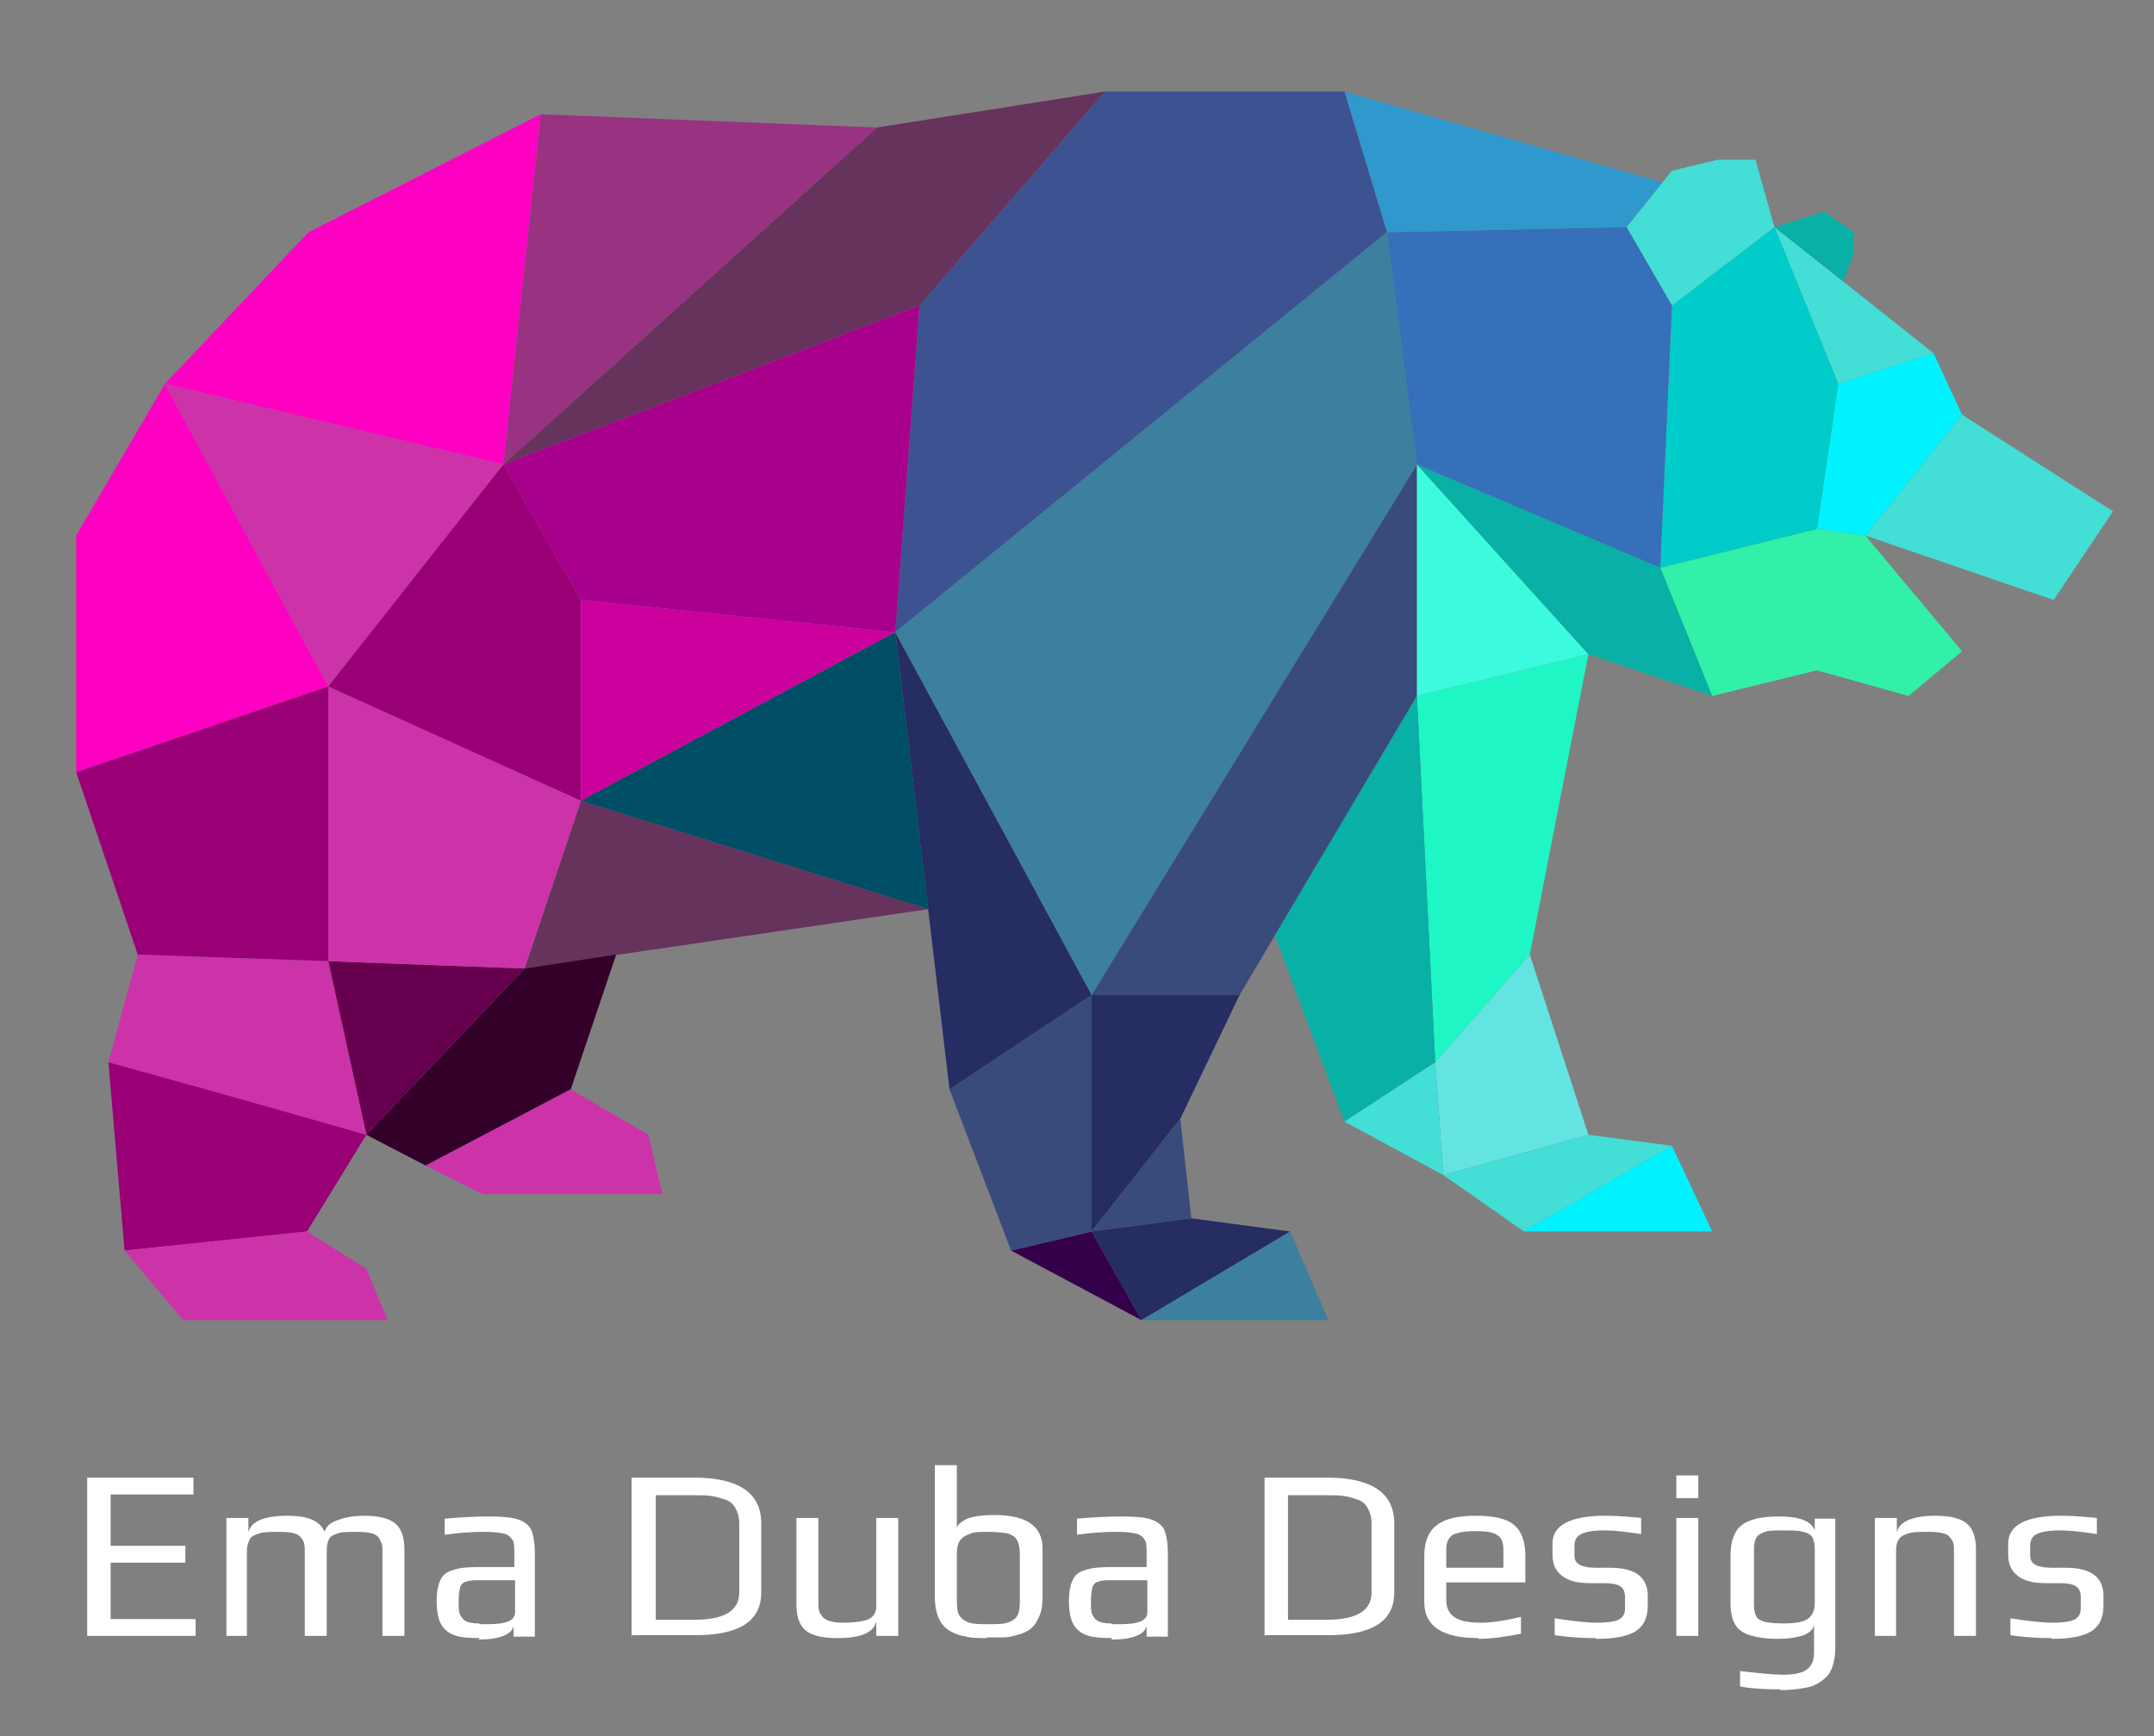 <svg viewBox="0 0 294 237" version="1.1" xmlns="http://www.w3.org/2000/svg" id="Layer_1">
  
  <rect x="0" y="0" width="294" height="237" fill="#808080" stroke="none"/>
  
  <defs>
    <style>
      .st0 {
        fill: none;
      }

      .st1 {
        fill: #09b0a5;
      }

      .st2 {
        fill: #64e3e3;
      }

      .st3 {
        fill: #993281;
      }

      .st4 {
        fill: #3c7f9e;
      }

      .st5 {
        fill: #34004a;
      }

      .st6 {
        fill: #43ded6;
      }

      .st7 {
        fill: #cc33a8;
      }

      .st8 {
        fill: #a8008c;
      }

      .st9 {
        fill: #1ef7c5;
      }

      .st10 {
        fill: #3d5291;
      }

      .st11 {
        fill: #990075;
      }

      .st12 {
        fill: #00f2ff;
      }

      .st13 {
        fill: #00ccc9;
      }

      .st14 {
        fill: #2f98cc;
      }

      .st15 {
        fill: #32f0a7;
      }

      .st16 {
        fill: #fff;
      }

      .st17 {
        fill: #cc009c;
      }

      .st18 {
        fill: #3cfadd;
      }

      .st19 {
        fill: #33002a;
      }

      .st20 {
        fill: #66004e;
      }

      .st21 {
        fill: #252d63;
      }

      .st22 {
        fill: #ff00c3;
      }

      .st23 {
        fill: #366fba;
      }

      .st24 {
        fill: #66335d;
      }

      .st25 {
        fill: #384b7a;
      }

      .st26 {
        fill: #004e66;
      }
    </style>
  </defs>
  <rect height="335" width="380.7" y="-45.9" x="-41" class="st0"></rect>
  <g>
    <polygon points="288.4 69.8 267.8 56.6 254.6 73.1 280.3 81.9 288.4 69.8" class="st6"></polygon>
    <polygon points="267.8 88.9 254.6 73.1 248 72.2 226.6 77.5 233.7 95 248 91.5 260.5 95 267.8 88.9" class="st15"></polygon>
    <polygon points="267.8 56.6 263.9 48.2 250.9 52.4 248 72.2 254.6 73.1 267.8 56.6" class="st12"></polygon>
    <polygon points="242.2 31 263.9 48.2 250.9 52.4 242.2 31" class="st6"></polygon>
    <polygon points="248 72.2 250.9 52.4 242.2 31 228.2 41.7 226.6 77.5 248 72.2" class="st13"></polygon>
    <polygon points="239.6 21.8 242.2 31 228.2 41.7 222 31 228.2 23.3 234.5 21.8 239.6 21.8" class="st6"></polygon>
    <polygon points="251.6 38.4 253 34.6 253 31.7 249 28.9 242.2 31 251.6 38.4" class="st1"></polygon>
    <polygon points="228.2 41.7 226.6 77.5 193.4 63.4 189.3 31.7 222 31 228.2 41.7" class="st23"></polygon>
    <polygon points="226.9 24.9 183.5 12.5 189.3 31.7 222 31 226.9 24.9" class="st14"></polygon>
    <polygon points="193.4 95 169.2 135.8 149 135.8 193.4 63.4 193.4 95" class="st25"></polygon>
    <polygon points="216.8 89.3 208.8 130.3 195.9 145 193.4 95 216.8 89.3" class="st9"></polygon>
    <polygon points="174 127.7 183.5 153.1 195.9 145 193.4 95 174 127.7" class="st1"></polygon>
    <polygon points="208.8 130.3 216.8 154.9 197 160.4 195.9 145 208.8 130.3" class="st2"></polygon>
    <polygon points="183.5 153.1 197 160.4 195.9 145 183.5 153.1" class="st6"></polygon>
    <polygon points="216.8 154.9 228.2 156.4 208 168.1 197 160.4 216.8 154.9" class="st6"></polygon>
    <polygon points="233.7 168.1 228.2 156.4 208 168.1 233.7 168.1" class="st12"></polygon>
    <polygon points="169.2 135.8 161.1 152.7 149 168.1 149 135.8 169.2 135.8" class="st21"></polygon>
    <polygon points="162.6 166.3 161.1 152.7 149 168.1 162.6 166.3" class="st25"></polygon>
    <polygon points="176.1 168.1 162.6 166.3 149 168.1 155.8 180.2 176.1 168.1" class="st21"></polygon>
    <polygon points="181.3 180.2 176.1 168.1 155.8 180.2 181.3 180.2" class="st4"></polygon>
    <polygon points="149 168.1 155.8 180.2 138 170.7 149 168.1" class="st5"></polygon>
    <polygon points="129.6 148.7 149 135.8 149 168.1 138 170.7 129.6 148.7" class="st25"></polygon>
    <polygon points="122.2 86.3 129.6 148.7 149 135.8 122.2 86.3" class="st21"></polygon>
    <polygon points="183.5 12.5 150.8 12.5 125.5 41.7 122.2 86.3 189.3 31.7 183.5 12.5" class="st10"></polygon>
    <polygon points="193.4 63.4 189.3 31.7 122.2 86.3 149 135.8 193.4 63.4" class="st4"></polygon>
    <polygon points="150.8 12.5 125.5 41.7 68.7 63.4 119.7 17.4 150.8 12.5" class="st24"></polygon>
    <polygon points="122.2 86.3 125.5 41.7 68.7 63.4 79.3 81.9 122.2 86.3" class="st8"></polygon>
    <polygon points="126.7 124.1 71.6 132.2 79.3 109.3 126.7 124.1" class="st24"></polygon>
    <polygon points="84.1 130.3 77.9 148.7 58.1 159.1 50 154.9 71.6 132.2 84.1 130.3" class="st19"></polygon>
    <polygon points="88.5 154.9 77.9 148.7 58.1 159.1 65.9 163 90.4 163 88.5 154.9" class="st7"></polygon>
    <polygon points="71.6 132.2 50 154.9 44.8 131.2 71.6 132.2" class="st20"></polygon>
    <polygon points="44.8 131.2 50 154.9 14.8 145 18.8 130.3 44.8 131.2" class="st7"></polygon>
    <polygon points="41.9 168.1 50 154.9 32.4 149.9 14.8 145 17 170.7 41.9 168.1" class="st11"></polygon>
    <polygon points="41.9 168.1 50 173.2 52.9 180.2 25 180.2 17 170.7 41.9 168.1" class="st7"></polygon>
    <polygon points="44.8 93.7 10.4 105.4 10.4 73.1 22.5 52.4 44.8 93.7" class="st22"></polygon>
    <polygon points="119.7 17.4 73.8 15.6 68.7 63.4 119.7 17.4" class="st3"></polygon>
    <polygon points="22.5 52.4 68.7 63.4 73.8 15.6 42.1 31.7 22.5 52.4" class="st22"></polygon>
    <polygon points="79.3 109.3 44.8 93.7 44.8 131.2 71.6 132.2 79.3 109.3" class="st7"></polygon>
    <polygon points="10.4 105.4 18.8 130.3 44.8 131.2 44.8 93.7 10.4 105.4" class="st11"></polygon>
    <polygon points="22.5 52.4 44.8 93.7 68.7 63.4 22.5 52.4" class="st7"></polygon>
    <polygon points="79.3 109.3 79.3 81.9 68.7 63.4 44.8 93.7 79.3 109.3" class="st11"></polygon>
    <polygon points="79.3 109.3 79.3 81.9 122.2 86.3 79.3 109.3" class="st17"></polygon>
    <polygon points="126.7 124.1 122.2 86.3 79.3 109.3 126.7 124.1" class="st26"></polygon>
    <polygon points="193.4 95 216.8 89.3 193.4 63.4 193.4 95" class="st18"></polygon>
    <polygon points="226.6 77.5 193.4 63.4 216.8 89.3 233.7 95 226.6 77.5" class="st1"></polygon>
  </g>
  <path d="M11.9,223.3v-21.6h14.5v2.3h-11.3v7h10.2v2.3h-10.2v7.7h11.6v2.3h-14.8ZM30.9,223.3v-16.1h3v2c.3-1.5,2.1-2.3,5.4-2.3h0c2.7,0,4.4.7,5,2.2h0c.2-.7.8-1.3,1.8-1.6,1-.4,2.3-.6,3.7-.6h0c2,0,3.4.4,4.2,1.1.8.7,1.2,1.9,1.2,3.5h0v11.8h-3v-11.6c0-.4,0-.8-.1-1s-.2-.5-.4-.8h0c-.4-.6-1.4-.8-3-.8h0c-1.2,0-2,0-2.6.2-.6.2-1,.4-1.2.8-.2.4-.3.9-.3,1.6h0v11.6h-3v-11.6c0-.4,0-.8-.1-1,0-.3-.2-.5-.4-.8h0c-.4-.6-1.4-.8-2.9-.8h0c-1.2,0-2.1,0-2.8.2-.6.2-1.1.4-1.3.8-.2.4-.4.9-.4,1.6h0v11.6h-3ZM65.5,223.6c-1.5,0-2.7-.1-3.5-.4-.8-.3-1.4-.8-1.8-1.5-.4-.7-.6-1.8-.6-3.2h0c0-1.2.2-2.2.5-2.8.3-.7.9-1.2,1.8-1.4.8-.3,2-.4,3.5-.4h4.8v-2.5c0-.6-.1-1.1-.4-1.4-.2-.3-.6-.6-1.2-.7-.5-.1-1.3-.2-2.4-.2h0c-1.7,0-3.5.1-5.5.4h0v-2.2c2.2-.2,4.2-.3,5.9-.3h0c1.9,0,3.2.1,4.1.4.9.3,1.5.8,1.8,1.4.3.7.5,1.8.5,3.2h0v11.4h-2.9v-1.5c-.2,1.2-1.9,1.9-4.8,1.9h0ZM65.4,221.7h.6c1.1,0,2,0,2.8-.2h0c1-.2,1.5-.7,1.5-1.4h0v-4.4h-4.6c-1,0-1.6,0-2.1.2-.4.1-.7.4-.8.8-.1.4-.2,1-.2,1.9h0c0,.8,0,1.4.2,1.8s.4.7.8.9c.4.2,1,.3,1.8.3h0ZM86.2,223.3v-21.6h8.6c6,0,9.1,2.1,9.1,6.2h0v9.5c0,3.9-3,5.8-9,5.8h-8.6ZM89.5,221.1h5.2c4.1,0,6.2-1.2,6.2-3.7h0v-9.5c0-.8-.2-1.5-.5-2-.3-.6-.8-1-1.4-1.2h0c-.6-.2-1.2-.4-1.9-.5-.6-.1-1.4-.1-2.3-.1h-5.3v17.2ZM114.2,223.6c-2.1,0-3.5-.4-4.3-1.1s-1.2-1.9-1.2-3.5h0v-11.8h3v11.6c0,.4,0,.8.1,1,0,.3.2.5.4.8h0c.4.6,1.4.9,2.9.9h0c1.6,0,2.8-.2,3.5-.5h0c.6-.3,1-.9,1-1.7h0v-12.1h3v16.1h-3v-2c-.3,1.5-2,2.3-5.3,2.3h0ZM134.8,223.6c-1.2,0-2.2,0-2.9-.2-.7-.1-1.4-.3-2.1-.7h0c-1.4-.7-2.2-2.3-2.2-4.7h0v-18h3v6.7c0,.6,0,1.2,0,1.9h0c.1-.5.6-.9,1.4-1.3h0c.8-.3,2.1-.5,3.7-.5h0c4.4,0,6.6,1.5,6.6,4.6h0v6.6c0,1-.1,1.8-.4,2.5-.3.7-.6,1.3-1.1,1.7h0c-.4.4-1,.7-1.7.9-.7.2-1.4.4-2.1.4h0c-.6,0-1.4,0-2.3,0h0ZM134.9,221.7c1.2,0,2,0,2.6-.2.6-.2,1.1-.5,1.3-.9.3-.4.4-1.1.4-2h0v-6.3c0-.9-.1-1.6-.4-2.1-.3-.5-.7-.7-1.3-.9-.6-.1-1.5-.2-2.7-.2h0c-1.1,0-1.9,0-2.5.3-.6.2-1,.5-1.3.9-.3.5-.4,1.1-.4,2h0v6.3c0,.9.1,1.6.4,2,.3.4.7.7,1.3.9.6.2,1.5.2,2.6.2h0ZM151.8,223.6c-1.5,0-2.7-.1-3.5-.4-.8-.3-1.4-.8-1.8-1.5-.4-.7-.6-1.8-.6-3.2h0c0-1.2.2-2.2.5-2.8.3-.7.9-1.2,1.8-1.4.8-.3,2-.4,3.5-.4h4.8v-2.5c0-.6-.1-1.1-.4-1.4-.2-.3-.6-.6-1.2-.7-.5-.1-1.3-.2-2.4-.2h0c-1.7,0-3.5.1-5.5.4h0v-2.2c2.2-.2,4.2-.3,6-.3h0c1.9,0,3.2.1,4.1.4.9.3,1.5.8,1.8,1.4.3.7.5,1.8.5,3.2h0v11.4h-2.9v-1.5c-.2,1.2-1.9,1.9-4.8,1.9h0ZM151.7,221.7h.6c1.1,0,2,0,2.8-.2h0c1-.2,1.5-.7,1.5-1.4h0v-4.4h-4.6c-1,0-1.6,0-2.1.2-.4.1-.7.4-.8.8-.1.4-.2,1-.2,1.9h0c0,.8,0,1.4.2,1.8.2.4.4.7.8.9.4.2,1,.3,1.8.3h0ZM172.6,223.3v-21.6h8.6c6,0,9.1,2.1,9.1,6.2h0v9.5c0,3.9-3,5.8-9,5.8h-8.6ZM175.8,221.1h5.2c4.1,0,6.2-1.2,6.2-3.7h0v-9.5c0-.8-.2-1.5-.5-2-.3-.6-.8-1-1.4-1.2h0c-.6-.2-1.2-.4-1.9-.5-.6-.1-1.4-.1-2.3-.1h-5.3v17.2ZM201.8,223.6c-4.9,0-7.4-1.6-7.4-4.9h0v-6.3c0-2,.6-3.4,1.7-4.2,1.1-.9,2.9-1.3,5.4-1.3h0c2.4,0,4.1.4,5.1,1.2,1,.8,1.6,2.2,1.6,4.3h0v3.6h-10.8v2.4c0,1.1.4,1.9,1.2,2.4.8.5,2,.7,3.6.7h0c1.5,0,3.3-.3,5.4-.8h0v2.3c-2,.4-4,.7-5.8.7h0ZM197.4,214h7.8v-2.5c0-1-.3-1.7-.9-2-.6-.4-1.6-.5-3-.5h0c-1.4,0-2.4.2-3,.5-.6.4-.9,1-.9,2h0v2.5ZM217.7,223.6c-1.7,0-3.5-.1-5.5-.4h0v-2.3c2.6.4,4.5.6,5.6.6h0c1.4,0,2.4-.1,3.1-.4.6-.3.9-.8.9-1.5h0v-1.6c0-.7-.2-1.2-.7-1.5s-1.2-.4-2.3-.4h-1.8c-1.7,0-2.9-.3-3.8-1-.9-.7-1.3-1.6-1.3-2.9h0v-1.5c0-2.5,2.4-3.8,7.2-3.8h0c.4,0,2,0,4.9.3h0v2.2c-2-.3-3.6-.5-5-.5h0c-1.6,0-2.6.2-3.2.5h0c-.6.3-.9.8-.9,1.6h0v1.4c0,1.1,1,1.6,3,1.6h1.9c3.4,0,5.1,1.3,5.1,3.8h0v1.4c0,1.7-.6,2.8-1.7,3.5-1.2.7-2.9,1-5.3,1h0ZM228.8,204.5v-3.1h3v3.1h-3ZM228.8,223.3v-16.1h3v16.1h-3ZM243.1,230.6c-2.2,0-4-.1-5.6-.4h0v-2.1c2.7.3,4.6.5,5.8.5h0c1.5,0,2.6-.2,3.3-.7.7-.5,1-1.3,1-2.4h0v-3.9c0,.7-.5,1.2-1.4,1.6-.9.3-2.1.5-3.5.5h0c-1.7,0-2.9-.2-3.9-.5-.9-.3-1.6-.8-2-1.5-.4-.7-.6-1.7-.6-2.9h0v-6.5c0-1.9.5-3.3,1.5-4.1,1-.8,2.7-1.2,5.1-1.2h0c2.8,0,4.4.6,4.9,1.9h0v-1.6h2.8v17.6c0,1.5-.3,2.6-.8,3.5-.6.8-1.4,1.4-2.5,1.8-1.1.3-2.6.5-4.3.5h0ZM243.4,221.6c1.6,0,2.7-.2,3.3-.6.6-.4,1-1.1,1-2.1h0v-7.3c0-.7-.1-1.3-.3-1.7-.2-.4-.7-.7-1.3-.8-.6-.2-1.5-.2-2.7-.2h0c-1.1,0-2,0-2.5.2-.6.2-.9.4-1.2.8-.2.4-.3.9-.3,1.7h0v7.3c0,.8.1,1.3.3,1.7.2.4.6.6,1.2.8.6.1,1.4.2,2.6.2h0ZM255.9,223.3v-16.1h3v2c.3-1.5,2.1-2.3,5.3-2.3h0c2.1,0,3.5.4,4.3,1.1.8.7,1.2,1.9,1.2,3.5h0v11.8h-3v-11.6c0-.4,0-.8-.1-1,0-.3-.2-.5-.4-.8h0c-.4-.6-1.4-.8-3-.8h0c-1.2,0-2.1,0-2.7.2-.6.2-1.1.4-1.3.8-.3.4-.4.9-.4,1.6h0v11.6h-3ZM279.9,223.6c-1.7,0-3.5-.1-5.5-.4h0v-2.3c2.6.4,4.5.6,5.6.6h0c1.4,0,2.4-.1,3.1-.4.6-.3.9-.8.9-1.5h0v-1.6c0-.7-.2-1.2-.7-1.5-.5-.3-1.2-.4-2.3-.4h-1.8c-1.7,0-2.9-.3-3.8-1-.9-.7-1.3-1.6-1.3-2.9h0v-1.5c0-2.5,2.4-3.8,7.2-3.8h0c.4,0,2,0,4.9.3h0v2.2c-2-.3-3.6-.5-5-.5h0c-1.6,0-2.6.2-3.2.5h0c-.6.3-.9.8-.9,1.6h0v1.4c0,1.1,1,1.6,3,1.6h1.9c3.4,0,5.1,1.3,5.1,3.8h0v1.4c0,1.7-.6,2.8-1.7,3.5-1.2.7-2.9,1-5.3,1h0Z" class="st16"></path>
</svg>